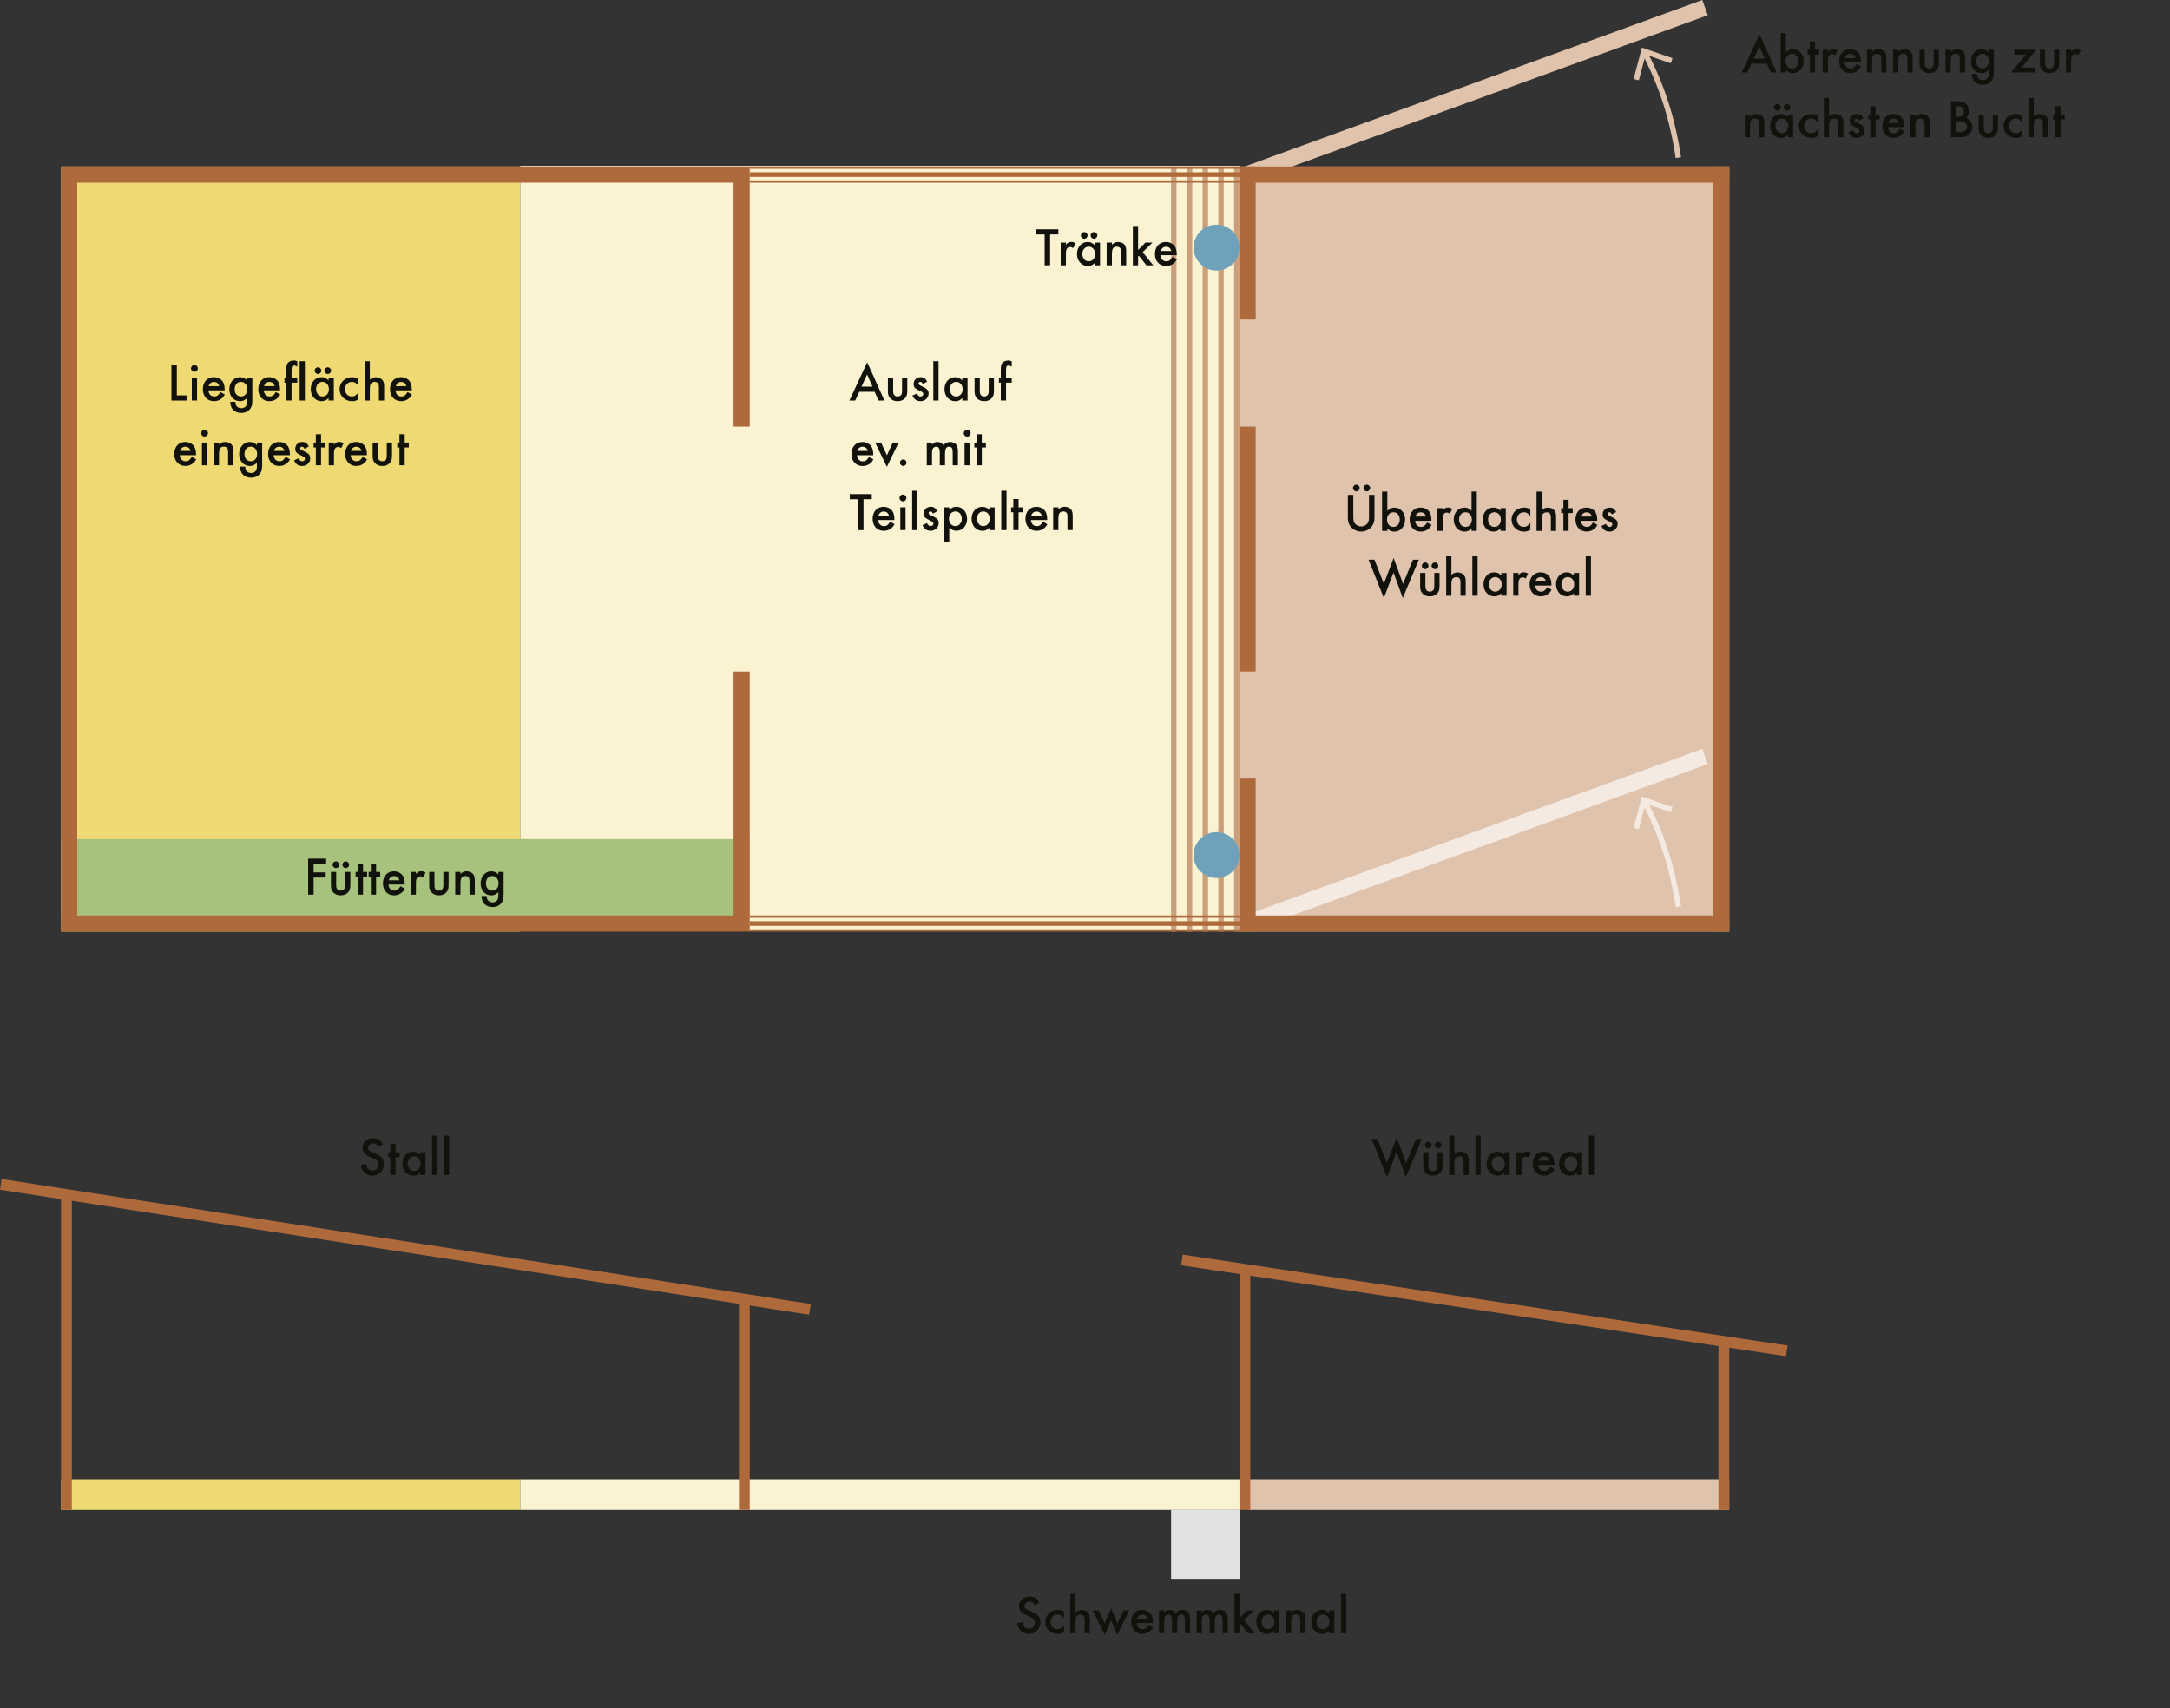 <?xml version="1.0" encoding="UTF-8"?>
<svg xmlns="http://www.w3.org/2000/svg" xmlns:xlink="http://www.w3.org/1999/xlink" id="Ebene_1" viewBox="0 0 401.93 316.4">
  <rect x="0" y="0" width="401.93" height="316.4" fill="#333333" stroke="none"/>
  <defs>
    <style>.cls-1,.cls-2,.cls-3,.cls-4,.cls-5,.cls-6,.cls-7,.cls-8,.cls-9,.cls-10{fill:none;}.cls-1,.cls-2,.cls-4,.cls-6,.cls-7,.cls-9{stroke-miterlimit:10;}.cls-1,.cls-7{stroke:#f4eae2;}.cls-2,.cls-4{stroke:#dfc3ac;}.cls-2,.cls-7,.cls-9{stroke-width:3px;}.cls-11{fill:#dfc3ac;}.cls-3{stroke-width:.86px;}.cls-3,.cls-6,.cls-9,.cls-10{stroke:#af6a3c;}.cls-12{fill:#faf2d0;}.cls-13{clip-path:url(#clippath-1);}.cls-14{clip-path:url(#clippath-3);}.cls-6{stroke-width:2px;}.cls-15{fill:#12120d;}.cls-16{fill:#a7c27d;}.cls-17{fill:#6fa2ba;}.cls-8{stroke:#cb9e7c;}.cls-18{clip-path:url(#clippath-2);}.cls-19{clip-path:url(#clippath);}.cls-10{stroke-width:.43px;}.cls-20{fill:#e1e2e2;}.cls-21{fill:#eed973;}</style>
    <clipPath id="clippath">
      <rect class="cls-5" x="0" width="401.93" height="316.4"></rect>
    </clipPath>
    <clipPath id="clippath-1">
      <rect class="cls-5" x="0" width="401.93" height="316.4"></rect>
    </clipPath>
    <clipPath id="clippath-2">
      <rect class="cls-5" x="0" width="401.93" height="316.4"></rect>
    </clipPath>
    <clipPath id="clippath-3">
      <rect class="cls-5" x="0" width="401.93" height="316.4"></rect>
    </clipPath>
  </defs>
  <g class="cls-19">
    <line class="cls-6" x1="150.03" y1="242.55" x2=".15" y2="219.4"></line>
  </g>
  <rect class="cls-12" x="96.35" y="274.04" width="133.23" height="5.67"></rect>
  <path class="cls-15" d="M66.83,215.82l1.02-.23c.05.4.09.56.19.73.17.32.55.52.96.52.62,0,1.09-.47,1.09-1.11,0-.38-.16-.67-.46-.88q-.23-.15-1.13-.53c-.93-.39-1.37-.94-1.37-1.69,0-1,.87-1.77,2-1.77.8,0,1.35.34,1.8,1.12l-.81.49c-.31-.51-.54-.66-1-.66-.55,0-.97.35-.97.83,0,.22.1.41.32.56q.19.13,1.07.49c1.08.45,1.56,1.05,1.56,1.97,0,1.22-.91,2.13-2.14,2.13-.73,0-1.35-.32-1.75-.89-.22-.32-.31-.58-.38-1.08Z"></path>
  <path class="cls-15" d="M72.3,214.36h-.41v-.91h.41v-1.54h.97v1.54h.76v.91h-.76v3.3h-.97v-3.3Z"></path>
  <path class="cls-15" d="M76.51,213.34c.54,0,.9.17,1.32.6v-.49h.97v4.21h-.97v-.44c-.45.42-.78.57-1.29.57-1.16,0-2.01-.95-2.01-2.24s.85-2.21,1.98-2.21ZM76.68,216.92c.72,0,1.21-.55,1.21-1.35s-.49-1.36-1.2-1.36c-.67,0-1.17.57-1.17,1.34s.49,1.37,1.16,1.37Z"></path>
  <path class="cls-15" d="M80.03,210.37h.97v7.29h-.97v-7.29Z"></path>
  <path class="cls-15" d="M82.23,210.37h.97v7.29h-.97v-7.29Z"></path>
  <path class="cls-15" d="M254.06,210.99h1.09l1.74,4.46,1.81-4.78,1.74,4.78,1.84-4.46h1.09l-2.98,7.1-1.71-4.73-1.79,4.73-2.83-7.1Z"></path>
  <path class="cls-15" d="M263.61,215.89v-2.44h.97v2.42c0,.33.03.51.12.67.13.24.39.38.71.38s.57-.14.7-.38c.09-.16.12-.34.12-.67v-2.42h.97v2.44c0,.66-.11,1.02-.44,1.37-.33.36-.8.53-1.36.53s-1.02-.17-1.35-.53c-.33-.35-.44-.71-.44-1.37ZM263.92,212.11c0-.33.28-.61.62-.61s.62.28.62.62-.28.62-.62.62-.62-.28-.62-.63ZM265.73,212.11c0-.33.28-.61.62-.61s.62.28.62.62-.28.62-.62.62-.62-.28-.62-.63Z"></path>
  <path class="cls-15" d="M268.43,210.37h.97v3.43c.38-.33.69-.46,1.15-.46.5,0,.97.22,1.22.57.21.28.28.59.28,1.17v2.58h-.97v-2.49c0-.67-.23-.96-.76-.96-.33,0-.61.13-.75.35-.11.17-.17.56-.17,1.07v2.03h-.97v-7.29Z"></path>
  <path class="cls-15" d="M273.28,210.37h.97v7.29h-.97v-7.29Z"></path>
  <path class="cls-15" d="M277.33,213.34c.54,0,.9.17,1.32.6v-.49h.97v4.21h-.97v-.44c-.45.42-.78.57-1.29.57-1.16,0-2.01-.95-2.01-2.24s.85-2.21,1.98-2.21ZM277.5,216.92c.72,0,1.21-.55,1.21-1.35s-.49-1.36-1.2-1.36c-.67,0-1.17.57-1.17,1.34s.49,1.37,1.16,1.37Z"></path>
  <path class="cls-15" d="M280.85,213.45h.97v.38c.36-.38.59-.5.97-.5.3,0,.48.06.81.26l-.45.89c-.22-.16-.34-.21-.54-.21-.54,0-.79.38-.79,1.21v2.18h-.97v-4.21Z"></path>
  <path class="cls-15" d="M285.92,213.34c.69,0,1.33.32,1.66.83.22.35.34.84.34,1.39v.23h-3.01c.05.69.47,1.13,1.09,1.13.49,0,.75-.19,1.14-.82l.82.46c-.22.37-.35.53-.57.72-.38.32-.89.51-1.42.51-1.25,0-2.08-.89-2.08-2.22s.81-2.23,2.03-2.23ZM286.92,215c-.13-.5-.48-.78-.98-.78-.47,0-.85.3-.97.78h1.95Z"></path>
  <path class="cls-15" d="M290.76,213.34c.54,0,.9.17,1.32.6v-.49h.97v4.21h-.97v-.44c-.45.42-.78.57-1.29.57-1.16,0-2.01-.95-2.01-2.24s.85-2.21,1.98-2.21ZM290.93,216.92c.72,0,1.21-.55,1.21-1.35s-.49-1.36-1.2-1.36c-.67,0-1.17.57-1.17,1.34s.49,1.37,1.16,1.37Z"></path>
  <path class="cls-15" d="M294.28,210.37h.97v7.29h-.97v-7.29Z"></path>
  <rect class="cls-21" x="11.31" y="274.04" width="85.04" height="5.67"></rect>
  <line class="cls-6" x1="12.31" y1="220.69" x2="12.31" y2="279.71"></line>
  <line class="cls-6" x1="137.87" y1="279.71" x2="137.87" y2="240.02"></line>
  <rect class="cls-11" x="231.19" y="274.04" width="89.09" height="5.67"></rect>
  <line class="cls-6" x1="230.58" y1="234.92" x2="230.58" y2="279.71"></line>
  <line class="cls-6" x1="319.29" y1="279.71" x2="319.29" y2="248.53"></line>
  <line class="cls-6" x1="330.95" y1="250.24" x2="218.92" y2="233.4"></line>
  <rect class="cls-20" x="216.91" y="279.71" width="12.67" height="12.76"></rect>
  <path class="cls-15" d="M188.43,300.7l1.02-.23c.05.4.09.56.19.73.17.32.55.52.96.52.62,0,1.09-.47,1.09-1.11,0-.38-.16-.67-.46-.88q-.23-.15-1.13-.53c-.93-.39-1.37-.94-1.37-1.69,0-1,.87-1.77,2-1.77.8,0,1.35.34,1.8,1.12l-.81.49c-.31-.51-.54-.66-1-.66-.55,0-.97.35-.97.83,0,.22.1.41.32.56q.19.13,1.07.49c1.08.45,1.56,1.05,1.56,1.97,0,1.22-.91,2.13-2.14,2.13-.73,0-1.35-.32-1.75-.89-.22-.32-.31-.58-.38-1.08Z"></path>
  <path class="cls-15" d="M195.9,298.22c.44,0,.79.09,1.18.29v1.29c-.45-.54-.74-.71-1.21-.71-.73,0-1.28.58-1.28,1.35s.53,1.36,1.26,1.36c.48,0,.76-.17,1.23-.73v1.29c-.44.23-.75.31-1.19.31-1.3,0-2.29-.96-2.29-2.22s1.01-2.23,2.3-2.23Z"></path>
  <path class="cls-15" d="M198.24,295.26h.97v3.43c.38-.33.69-.46,1.15-.46.5,0,.97.22,1.22.57.21.28.28.59.28,1.17v2.58h-.97v-2.49c0-.67-.23-.96-.76-.96-.33,0-.61.13-.75.35-.11.17-.17.56-.17,1.07v2.03h-.97v-7.29Z"></path>
  <path class="cls-15" d="M202.41,298.33h1.09l1.1,2.4,1.19-2.78,1.2,2.78,1.09-2.4h1.08l-2.2,4.53-1.17-2.72-1.18,2.72-2.2-4.53Z"></path>
  <path class="cls-15" d="M211.54,298.22c.69,0,1.33.32,1.66.83.22.35.34.84.34,1.39v.23h-3.01c.05.69.47,1.13,1.09,1.13.49,0,.75-.19,1.14-.82l.82.46c-.22.37-.35.53-.57.72-.38.32-.89.51-1.42.51-1.25,0-2.08-.89-2.08-2.22s.81-2.23,2.03-2.23ZM212.54,299.88c-.13-.5-.48-.78-.98-.78-.47,0-.85.3-.97.78h1.95Z"></path>
  <path class="cls-15" d="M214.66,298.33h.97v.39c.37-.39.59-.5,1.01-.5.47,0,.87.22,1.13.62.3-.41.73-.62,1.24-.62s1.01.26,1.22.66c.13.26.2.62.2,1.06v2.6h-.97v-2.34c0-.8-.18-1.11-.65-1.11-.54,0-.77.39-.77,1.28v2.17h-.97v-2.33c0-.77-.21-1.12-.65-1.12-.27,0-.54.16-.65.38-.1.19-.14.47-.14.9v2.17h-.97v-4.21Z"></path>
  <path class="cls-15" d="M221.64,298.33h.97v.39c.37-.39.59-.5,1.01-.5.47,0,.87.22,1.13.62.3-.41.73-.62,1.24-.62s1.01.26,1.22.66c.13.26.2.62.2,1.06v2.6h-.97v-2.34c0-.8-.18-1.11-.65-1.11-.54,0-.77.39-.77,1.28v2.17h-.97v-2.33c0-.77-.21-1.12-.65-1.12-.27,0-.54.16-.65.38-.1.19-.14.47-.14.9v2.17h-.97v-4.21Z"></path>
  <path class="cls-15" d="M228.64,295.26h.97v4.44l1.36-1.36h1.31l-1.83,1.77,1.96,2.44h-1.26l-1.39-1.77-.15.15v1.62h-.97v-7.29Z"></path>
  <path class="cls-15" d="M234.66,298.22c.54,0,.9.17,1.32.6v-.49h.97v4.21h-.97v-.44c-.45.42-.78.57-1.29.57-1.16,0-2.01-.95-2.01-2.24s.85-2.21,1.98-2.21ZM234.83,301.8c.72,0,1.21-.55,1.21-1.35s-.49-1.36-1.2-1.36c-.67,0-1.17.57-1.17,1.34s.49,1.37,1.16,1.37Z"></path>
  <path class="cls-15" d="M238.18,298.33h.97v.39c.39-.38.67-.5,1.15-.5.53,0,1,.22,1.24.57.19.28.26.61.26,1.17v2.58h-.97v-2.35c0-.44-.03-.64-.13-.8-.12-.19-.35-.3-.65-.3-.66,0-.9.38-.9,1.42v2.03h-.97v-4.21Z"></path>
  <path class="cls-15" d="M244.85,298.22c.54,0,.9.17,1.32.6v-.49h.97v4.21h-.97v-.44c-.45.42-.78.57-1.29.57-1.16,0-2.01-.95-2.01-2.24s.85-2.21,1.98-2.21ZM245.02,301.8c.72,0,1.21-.55,1.21-1.35s-.49-1.36-1.2-1.36c-.67,0-1.17.57-1.17,1.34s.49,1.37,1.16,1.37Z"></path>
  <path class="cls-15" d="M248.37,295.26h.97v7.29h-.97v-7.29Z"></path>
  <g class="cls-13">
    <line class="cls-2" x1="230.57" y1="32.43" x2="315.81" y2="1.41"></line>
    <path class="cls-4" d="M310.87,29.21c-1.1-7.27-3.08-13.49-6.41-19.75"></path>
    <polyline class="cls-4" points="303.06 14.75 304.46 9.47 309.63 11.25"></polyline>
  </g>
  <rect class="cls-12" x="96.35" y="30.72" width="133.23" height="141.73"></rect>
  <line class="cls-8" x1="217.41" y1="172.58" x2="217.41" y2="30.84"></line>
  <line class="cls-8" x1="220.33" y1="172.58" x2="220.33" y2="30.84"></line>
  <line class="cls-8" x1="223.25" y1="172.58" x2="223.25" y2="30.84"></line>
  <line class="cls-8" x1="226.16" y1="172.58" x2="226.16" y2="30.84"></line>
  <line class="cls-8" x1="229.08" y1="172.58" x2="229.08" y2="30.84"></line>
  <rect class="cls-21" x="11.31" y="30.84" width="85.04" height="141.73"></rect>
  <rect class="cls-16" x="11.31" y="155.44" width="127.56" height="14.17"></rect>
  <path class="cls-15" d="M57.08,159.06h3.33v.95h-2.32v1.6h2.24v.95h-2.24v3.17h-1.01v-6.67Z"></path>
  <path class="cls-15" d="M61.3,163.96v-2.44h.97v2.42c0,.33.03.51.12.67.13.24.39.38.71.38s.57-.14.7-.38c.09-.16.12-.34.12-.67v-2.42h.97v2.44c0,.66-.11,1.02-.44,1.37-.33.36-.8.53-1.36.53s-1.02-.17-1.35-.53c-.33-.35-.44-.71-.44-1.37ZM61.61,160.18c0-.33.28-.61.62-.61s.62.28.62.62-.28.62-.62.62-.62-.28-.62-.63ZM63.42,160.18c0-.33.28-.61.62-.61s.62.28.62.62-.28.62-.62.62-.62-.28-.62-.63Z"></path>
  <path class="cls-15" d="M66.27,162.43h-.41v-.91h.41v-1.54h.97v1.54h.76v.91h-.76v3.3h-.97v-3.3Z"></path>
  <path class="cls-15" d="M68.69,162.43h-.41v-.91h.41v-1.54h.97v1.54h.76v.91h-.76v3.3h-.97v-3.3Z"></path>
  <path class="cls-15" d="M72.96,161.41c.69,0,1.33.32,1.66.83.22.35.34.84.34,1.39v.23h-3.01c.05.69.47,1.13,1.09,1.13.49,0,.75-.19,1.14-.82l.82.46c-.22.37-.35.53-.57.72-.38.32-.89.51-1.42.51-1.25,0-2.08-.89-2.08-2.22s.81-2.23,2.03-2.23ZM73.96,163.07c-.13-.5-.48-.78-.98-.78-.47,0-.85.3-.97.78h1.95Z"></path>
  <path class="cls-15" d="M76.07,161.52h.97v.38c.36-.38.59-.5.97-.5.3,0,.48.06.81.26l-.45.89c-.22-.16-.34-.21-.54-.21-.54,0-.79.38-.79,1.21v2.18h-.97v-4.21Z"></path>
  <path class="cls-15" d="M79.5,163.96v-2.44h.97v2.42c0,.33.03.51.12.67.13.24.39.38.71.38s.57-.14.7-.38c.09-.16.12-.34.12-.67v-2.42h.97v2.44c0,.66-.11,1.02-.44,1.37-.33.36-.8.53-1.36.53s-1.02-.17-1.35-.53c-.33-.35-.44-.71-.44-1.37Z"></path>
  <path class="cls-15" d="M84.32,161.52h.97v.39c.39-.38.67-.5,1.15-.5.53,0,1,.22,1.24.57.19.28.26.61.26,1.17v2.58h-.97v-2.35c0-.44-.03-.64-.13-.8-.12-.19-.35-.3-.65-.3-.66,0-.9.38-.9,1.42v2.03h-.97v-4.21Z"></path>
  <path class="cls-15" d="M90.14,165.98c.03.36.06.52.16.69.17.3.55.49.94.49.37,0,.71-.17.88-.43.13-.2.19-.47.19-.88v-.59c-.4.42-.8.6-1.33.6-1.13,0-1.96-.93-1.96-2.2s.83-2.25,1.97-2.25c.52,0,.98.21,1.32.59v-.48h.97v4.11c0,.82-.08,1.19-.36,1.59-.35.51-.97.81-1.68.81-1.26,0-2.04-.78-2.05-2.05h.95ZM91.17,164.99c.7,0,1.18-.55,1.18-1.35s-.48-1.36-1.18-1.36-1.16.54-1.16,1.36c0,.46.11.77.35,1.01.22.22.52.34.81.34Z"></path>
  <rect class="cls-11" x="229.58" y="30.84" width="90.71" height="141.73"></rect>
  <polyline class="cls-9" points="137.37 79.03 137.37 32.34 12.81 32.34 12.81 171.08 137.37 171.08 137.37 124.39"></polyline>
  <line class="cls-9" x1="231.08" y1="59.19" x2="231.08" y2="30.84"></line>
  <line class="cls-9" x1="231.08" y1="124.39" x2="231.08" y2="79.03"></line>
  <path class="cls-15" d="M31.75,67.53h1.01v5.72h1.96v.95h-2.97v-6.67ZM35.38,68.24c0-.34.29-.63.63-.63.36,0,.64.28.64.63s-.29.64-.63.64c-.36,0-.64-.29-.64-.64ZM35.53,69.98h.97v4.21h-.97v-4.21ZM39.61,69.87c.69,0,1.33.32,1.66.83.22.35.34.84.34,1.39v.23h-3.01c.05.69.47,1.13,1.09,1.13.49,0,.75-.19,1.14-.82l.82.46c-.22.37-.35.53-.57.72-.38.32-.89.51-1.42.51-1.25,0-2.08-.89-2.08-2.22s.81-2.23,2.03-2.23ZM40.61,71.53c-.13-.5-.48-.78-.98-.78-.47,0-.85.3-.97.78h1.95ZM43.6,74.44c.03.36.06.52.16.69.17.3.55.49.94.49s.71-.17.88-.43c.13-.2.19-.47.19-.88v-.59c-.4.42-.8.6-1.33.6-1.13,0-1.96-.93-1.96-2.2s.83-2.25,1.97-2.25c.52,0,.98.21,1.32.59v-.48h.97v4.11c0,.82-.08,1.19-.36,1.59-.35.51-.97.81-1.68.81-1.26,0-2.04-.78-2.05-2.05h.95ZM44.63,73.45c.7,0,1.18-.55,1.18-1.35s-.48-1.36-1.18-1.36-1.16.54-1.16,1.36c0,.46.11.77.35,1.01.22.22.52.34.81.34ZM49.87,69.87c.69,0,1.33.32,1.66.83.22.35.34.84.34,1.39v.23h-3.01c.05.69.47,1.13,1.09,1.13.49,0,.75-.19,1.14-.82l.82.46c-.22.37-.35.53-.57.72-.38.32-.89.51-1.42.51-1.25,0-2.08-.89-2.08-2.22s.81-2.23,2.03-2.23ZM50.87,71.53c-.13-.5-.48-.78-.98-.78-.47,0-.85.3-.97.78h1.95ZM53.04,70.89h-.35v-.91h.35v-1.62c0-.55.08-.9.28-1.13.23-.28.66-.46,1.1-.46.22,0,.37.04.65.16v.99c-.34-.18-.44-.21-.62-.21-.34,0-.44.2-.44.89v1.38h1.06v.91h-1.06v3.3h-.97v-3.3ZM55.5,66.91h.97v7.29h-.97v-7.29ZM59.54,69.87c.54,0,.9.17,1.32.6v-.49h.97v4.21h-.97v-.44c-.45.42-.78.57-1.29.57-1.16,0-2.01-.95-2.01-2.24s.85-2.21,1.98-2.21ZM58.28,68.65c0-.33.28-.61.62-.61s.62.28.62.62-.28.62-.62.62-.62-.28-.62-.63ZM59.71,73.45c.72,0,1.21-.55,1.21-1.35s-.49-1.36-1.2-1.36c-.67,0-1.17.57-1.17,1.34s.49,1.37,1.16,1.37ZM60.09,68.65c0-.33.28-.61.62-.61s.62.28.62.62-.28.62-.62.62-.62-.28-.62-.63ZM65.2,69.87c.44,0,.79.09,1.18.29v1.29c-.45-.54-.74-.71-1.21-.71-.73,0-1.28.58-1.28,1.35s.53,1.36,1.26,1.36c.48,0,.76-.17,1.23-.73v1.29c-.44.23-.75.31-1.19.31-1.3,0-2.29-.96-2.29-2.22s1.01-2.23,2.3-2.23ZM67.53,66.91h.97v3.43c.38-.33.69-.46,1.15-.46.5,0,.97.22,1.22.57.21.28.28.59.28,1.17v2.58h-.97v-2.49c0-.67-.23-.96-.76-.96-.33,0-.61.13-.75.35-.11.17-.17.56-.17,1.07v2.03h-.97v-7.29ZM74.27,69.87c.69,0,1.33.32,1.66.83.22.35.34.84.34,1.39v.23h-3.01c.05.69.47,1.13,1.09,1.13.49,0,.75-.19,1.14-.82l.82.46c-.22.37-.35.53-.57.72-.38.32-.89.51-1.42.51-1.25,0-2.08-.89-2.08-2.22s.81-2.23,2.03-2.23ZM75.27,71.53c-.13-.5-.48-.78-.98-.78-.47,0-.85.3-.97.78h1.95Z"></path>
  <path class="cls-15" d="M34.31,81.87c.69,0,1.33.32,1.66.83.22.35.34.84.34,1.39v.23h-3.01c.05.69.47,1.13,1.09,1.13.49,0,.75-.19,1.14-.82l.82.46c-.22.37-.35.53-.57.72-.38.32-.89.51-1.42.51-1.25,0-2.08-.89-2.08-2.22s.81-2.23,2.03-2.23ZM35.31,83.53c-.13-.5-.48-.78-.98-.78-.47,0-.85.3-.97.78h1.95Z"></path>
  <path class="cls-15" d="M37.26,80.23c0-.34.29-.63.63-.63.36,0,.64.28.64.63s-.29.64-.63.64c-.36,0-.64-.29-.64-.64ZM37.41,81.98h.97v4.21h-.97v-4.21Z"></path>
  <path class="cls-15" d="M39.6,81.98h.97v.39c.39-.38.67-.5,1.15-.5.53,0,1,.22,1.24.57.19.28.26.61.26,1.17v2.58h-.97v-2.35c0-.44-.03-.64-.13-.8-.12-.19-.35-.3-.65-.3-.66,0-.9.38-.9,1.42v2.03h-.97v-4.21Z"></path>
  <path class="cls-15" d="M45.42,86.44c.03.36.06.52.16.69.17.3.55.49.94.49.37,0,.71-.17.88-.43.13-.2.19-.47.19-.88v-.59c-.4.42-.8.6-1.33.6-1.13,0-1.96-.93-1.96-2.2s.83-2.25,1.97-2.25c.52,0,.98.21,1.32.59v-.48h.97v4.11c0,.82-.08,1.19-.36,1.59-.35.51-.97.81-1.68.81-1.26,0-2.04-.78-2.05-2.05h.95ZM46.45,85.45c.7,0,1.18-.55,1.18-1.35s-.48-1.36-1.18-1.36-1.16.54-1.16,1.36c0,.46.11.77.35,1.01.22.22.52.34.81.34Z"></path>
  <path class="cls-15" d="M51.69,81.87c.69,0,1.33.32,1.66.83.22.35.34.84.34,1.39v.23h-3.01c.05.69.47,1.13,1.09,1.13.49,0,.75-.19,1.14-.82l.82.46c-.22.37-.35.53-.57.72-.38.32-.89.51-1.42.51-1.25,0-2.08-.89-2.08-2.22s.81-2.23,2.03-2.23ZM52.69,83.53c-.13-.5-.48-.78-.98-.78-.47,0-.85.3-.97.78h1.95Z"></path>
  <path class="cls-15" d="M55.3,84.9c.23.42.39.55.68.55s.5-.18.5-.45-.06-.32-.97-.77c-.62-.31-.82-.57-.82-1.09,0-.73.56-1.27,1.31-1.27.55,0,.93.26,1.2.83l-.8.43c-.13-.27-.28-.39-.48-.39-.18,0-.32.13-.32.3,0,.18.11.27.56.48,1.04.48,1.31.77,1.31,1.38,0,.79-.66,1.42-1.5,1.42-.71,0-1.21-.35-1.5-1.04l.83-.38Z"></path>
  <path class="cls-15" d="M58.5,82.89h-.41v-.91h.41v-1.54h.97v1.54h.76v.91h-.76v3.3h-.97v-3.3Z"></path>
  <path class="cls-15" d="M60.89,81.98h.97v.38c.36-.38.59-.5.97-.5.3,0,.48.06.81.26l-.45.89c-.22-.16-.34-.21-.54-.21-.54,0-.79.38-.79,1.21v2.18h-.97v-4.21Z"></path>
  <path class="cls-15" d="M65.96,81.87c.69,0,1.33.32,1.66.83.22.35.34.84.34,1.39v.23h-3.01c.05.69.47,1.13,1.09,1.13.49,0,.75-.19,1.14-.82l.82.46c-.22.37-.35.53-.57.72-.38.32-.89.51-1.42.51-1.25,0-2.08-.89-2.08-2.22s.81-2.23,2.03-2.23ZM66.96,83.53c-.13-.5-.48-.78-.98-.78-.47,0-.85.3-.97.78h1.95Z"></path>
  <path class="cls-15" d="M69.02,84.42v-2.44h.97v2.42c0,.33.03.51.12.67.13.24.39.38.71.38s.57-.14.7-.38c.09-.16.12-.34.12-.67v-2.42h.97v2.44c0,.66-.11,1.02-.44,1.37-.33.36-.8.53-1.36.53s-1.02-.17-1.35-.53c-.33-.35-.44-.71-.44-1.37Z"></path>
  <path class="cls-15" d="M73.99,82.89h-.41v-.91h.41v-1.54h.97v1.54h.76v.91h-.76v3.3h-.97v-3.3Z"></path>
  <line class="cls-9" x1="318.79" y1="30.84" x2="318.79" y2="172.58"></line>
  <line class="cls-9" x1="229.58" y1="32.34" x2="320.29" y2="32.34"></line>
  <path class="cls-15" d="M249.65,95.96v-4.29h1.01v4.02c0,.59.05.87.21,1.15.24.41.72.68,1.25.68s1-.27,1.24-.68c.16-.28.21-.56.21-1.15v-4.02h1.01v4.29c0,.64-.16,1.13-.51,1.57-.47.59-1.2.94-1.95.94s-1.49-.35-1.96-.94c-.35-.44-.51-.92-.51-1.57ZM250.6,90.39c0-.33.28-.61.62-.61s.62.28.62.62-.28.62-.62.62-.62-.28-.62-.63ZM252.54,90.39c0-.33.28-.61.62-.61s.62.28.62.62-.28.62-.62.62-.62-.28-.62-.63Z"></path>
  <path class="cls-15" d="M255.99,91.06h.97v3.57c.42-.43.79-.6,1.32-.6,1.13,0,1.98.95,1.98,2.21s-.85,2.24-2,2.24c-.51,0-.89-.17-1.3-.57v.44h-.97v-7.29ZM258.1,97.6c.67,0,1.17-.57,1.17-1.33,0-.8-.49-1.38-1.16-1.38-.72,0-1.21.55-1.21,1.35s.49,1.36,1.2,1.36Z"></path>
  <path class="cls-15" d="M263.12,94.02c.69,0,1.33.32,1.66.83.22.35.34.84.34,1.39v.23h-3.01c.05.69.47,1.13,1.09,1.13.49,0,.75-.19,1.14-.82l.82.46c-.22.37-.35.53-.57.72-.38.32-.89.51-1.42.51-1.25,0-2.08-.89-2.08-2.22s.81-2.23,2.03-2.23ZM264.12,95.68c-.13-.5-.48-.78-.98-.78-.47,0-.85.3-.97.78h1.95Z"></path>
  <path class="cls-15" d="M266.24,94.13h.97v.38c.36-.38.59-.5.97-.5.3,0,.48.06.81.26l-.45.89c-.22-.16-.34-.21-.54-.21-.54,0-.79.38-.79,1.21v2.18h-.97v-4.21Z"></path>
  <path class="cls-15" d="M271.24,94.02c.53,0,.9.17,1.32.6v-3.57h.97v7.29h-.97v-.44c-.41.4-.79.57-1.3.57-1.15,0-2-.95-2-2.24s.85-2.21,1.98-2.21ZM271.41,97.6c.72,0,1.21-.55,1.21-1.35s-.49-1.36-1.2-1.36c-.67,0-1.17.57-1.17,1.33,0,.81.49,1.38,1.16,1.38Z"></path>
  <path class="cls-15" d="M276.61,94.02c.54,0,.9.17,1.32.6v-.49h.97v4.21h-.97v-.44c-.45.42-.78.57-1.29.57-1.16,0-2.01-.95-2.01-2.24s.85-2.21,1.98-2.21ZM276.78,97.6c.72,0,1.21-.55,1.21-1.35s-.49-1.36-1.2-1.36c-.67,0-1.17.57-1.17,1.34s.49,1.37,1.16,1.37Z"></path>
  <path class="cls-15" d="M282.27,94.02c.44,0,.79.09,1.18.29v1.29c-.45-.54-.74-.71-1.21-.71-.73,0-1.28.58-1.28,1.35s.53,1.36,1.26,1.36c.48,0,.76-.17,1.23-.73v1.29c-.44.23-.75.31-1.19.31-1.3,0-2.29-.96-2.29-2.22s1.01-2.23,2.3-2.23Z"></path>
  <path class="cls-15" d="M284.6,91.06h.97v3.43c.38-.33.69-.46,1.15-.46.5,0,.97.22,1.22.57.21.28.28.59.28,1.17v2.58h-.97v-2.49c0-.67-.23-.96-.76-.96-.33,0-.61.13-.75.35-.11.17-.17.56-.17,1.07v2.03h-.97v-7.29Z"></path>
  <path class="cls-15" d="M289.57,95.04h-.41v-.91h.41v-1.54h.97v1.54h.76v.91h-.76v3.3h-.97v-3.3Z"></path>
  <path class="cls-15" d="M293.84,94.02c.69,0,1.33.32,1.66.83.22.35.34.84.34,1.39v.23h-3.01c.05.69.47,1.13,1.09,1.13.49,0,.75-.19,1.14-.82l.82.46c-.22.37-.35.53-.57.72-.38.32-.89.51-1.42.51-1.25,0-2.08-.89-2.08-2.22s.81-2.23,2.03-2.23ZM294.84,95.68c-.13-.5-.48-.78-.98-.78-.47,0-.85.3-.97.78h1.95Z"></path>
  <path class="cls-15" d="M297.45,97.05c.23.42.39.55.68.55s.5-.18.5-.45-.06-.32-.97-.77c-.62-.31-.82-.57-.82-1.09,0-.73.56-1.27,1.31-1.27.55,0,.93.26,1.2.83l-.8.43c-.13-.27-.28-.39-.48-.39-.18,0-.32.13-.32.3,0,.18.11.27.56.48,1.04.48,1.31.77,1.31,1.38,0,.79-.66,1.42-1.5,1.42-.71,0-1.21-.35-1.5-1.04l.83-.38Z"></path>
  <path class="cls-15" d="M253.49,103.68h1.09l1.74,4.46,1.81-4.78,1.74,4.78,1.84-4.46h1.09l-2.98,7.1-1.71-4.73-1.79,4.73-2.83-7.1Z"></path>
  <path class="cls-15" d="M263.04,108.57v-2.44h.97v2.42c0,.33.03.51.12.67.13.24.39.38.71.38s.57-.14.7-.38c.09-.16.12-.34.12-.67v-2.42h.97v2.44c0,.66-.11,1.02-.44,1.37-.33.36-.8.53-1.36.53s-1.02-.17-1.35-.53c-.33-.35-.44-.71-.44-1.37ZM263.35,104.8c0-.33.28-.61.62-.61s.62.28.62.62-.28.62-.62.62-.62-.28-.62-.63ZM265.16,104.8c0-.33.28-.61.62-.61s.62.28.62.62-.28.62-.62.62-.62-.28-.62-.63Z"></path>
  <path class="cls-15" d="M267.86,103.06h.97v3.43c.38-.33.69-.46,1.15-.46.5,0,.97.22,1.22.57.21.28.28.59.28,1.17v2.58h-.97v-2.49c0-.67-.23-.96-.76-.96-.33,0-.61.13-.75.35-.11.17-.17.56-.17,1.07v2.03h-.97v-7.29Z"></path>
  <path class="cls-15" d="M272.71,103.06h.97v7.29h-.97v-7.29Z"></path>
  <path class="cls-15" d="M276.76,106.02c.54,0,.9.17,1.32.6v-.49h.97v4.21h-.97v-.44c-.45.42-.78.57-1.29.57-1.16,0-2.01-.95-2.01-2.24s.85-2.21,1.98-2.21ZM276.93,109.6c.72,0,1.21-.55,1.21-1.35s-.49-1.36-1.2-1.36c-.67,0-1.17.57-1.17,1.34s.49,1.37,1.16,1.37Z"></path>
  <path class="cls-15" d="M280.28,106.13h.97v.38c.36-.38.59-.5.97-.5.3,0,.48.06.81.26l-.45.89c-.22-.16-.34-.21-.54-.21-.54,0-.79.38-.79,1.21v2.18h-.97v-4.21Z"></path>
  <path class="cls-15" d="M285.35,106.02c.69,0,1.33.32,1.66.83.22.35.34.84.34,1.39v.23h-3.01c.05.69.47,1.13,1.09,1.13.49,0,.75-.19,1.14-.82l.82.46c-.22.37-.35.53-.57.72-.38.32-.89.51-1.42.51-1.25,0-2.08-.89-2.08-2.22s.81-2.23,2.03-2.23ZM286.35,107.68c-.13-.5-.48-.78-.98-.78-.47,0-.85.3-.97.78h1.95Z"></path>
  <path class="cls-15" d="M290.19,106.02c.54,0,.9.17,1.32.6v-.49h.97v4.21h-.97v-.44c-.45.42-.78.57-1.29.57-1.16,0-2.01-.95-2.01-2.24s.85-2.21,1.98-2.21ZM290.36,109.6c.72,0,1.21-.55,1.21-1.35s-.49-1.36-1.2-1.36c-.67,0-1.17.57-1.17,1.34s.49,1.37,1.16,1.37Z"></path>
  <path class="cls-15" d="M293.71,103.06h.97v7.29h-.97v-7.29Z"></path>
  <line class="cls-7" x1="230.57" y1="171.17" x2="315.81" y2="140.14"></line>
  <path class="cls-15" d="M160.63,67.11l3.18,7.09h-1.1l-.7-1.62h-2.85l-.75,1.62h-1.08l3.3-7.09ZM161.6,71.62l-.99-2.26-1.03,2.26h2.02Z"></path>
  <path class="cls-15" d="M164.46,72.42v-2.44h.97v2.42c0,.33.03.51.12.67.13.24.39.38.71.38s.57-.14.7-.38c.09-.16.12-.34.12-.67v-2.42h.97v2.44c0,.66-.11,1.02-.44,1.37-.33.36-.8.53-1.36.53s-1.02-.17-1.35-.53c-.33-.35-.44-.71-.44-1.37Z"></path>
  <path class="cls-15" d="M169.83,72.9c.23.42.39.55.68.55s.5-.18.5-.45-.06-.32-.97-.77c-.62-.31-.82-.57-.82-1.09,0-.73.56-1.27,1.31-1.27.55,0,.93.26,1.2.83l-.8.43c-.13-.27-.28-.39-.48-.39-.18,0-.32.13-.32.3,0,.18.11.27.56.48,1.04.48,1.31.77,1.31,1.38,0,.79-.66,1.42-1.5,1.42-.71,0-1.21-.35-1.5-1.04l.83-.38Z"></path>
  <path class="cls-15" d="M172.87,66.91h.97v7.29h-.97v-7.29Z"></path>
  <path class="cls-15" d="M176.92,69.88c.54,0,.9.17,1.32.6v-.49h.97v4.21h-.97v-.44c-.45.42-.78.57-1.29.57-1.16,0-2.01-.95-2.01-2.24s.85-2.21,1.98-2.21ZM177.09,73.45c.72,0,1.21-.55,1.21-1.35s-.49-1.36-1.2-1.36c-.67,0-1.17.57-1.17,1.34s.49,1.37,1.16,1.37Z"></path>
  <path class="cls-15" d="M180.51,72.42v-2.44h.97v2.42c0,.33.03.51.12.67.13.24.39.38.71.38s.57-.14.7-.38c.09-.16.12-.34.12-.67v-2.42h.97v2.44c0,.66-.11,1.02-.44,1.37-.33.36-.8.53-1.36.53s-1.02-.17-1.35-.53c-.33-.35-.44-.71-.44-1.37Z"></path>
  <path class="cls-15" d="M185.37,70.89h-.35v-.91h.35v-1.62c0-.55.09-.88.28-1.12.23-.27.66-.46,1.1-.46.22,0,.37.03.65.15v.99c-.36-.18-.44-.21-.62-.21-.34,0-.44.2-.44.89v1.38h1.06v.91h-1.06v3.3h-.97v-3.3Z"></path>
  <path class="cls-15" d="M159.74,81.88c.69,0,1.33.32,1.66.83.22.35.34.84.34,1.39v.23h-3.01c.05.69.47,1.13,1.09,1.13.49,0,.75-.19,1.14-.82l.82.46c-.22.37-.35.53-.57.72-.38.32-.89.51-1.42.51-1.25,0-2.08-.89-2.08-2.22s.81-2.23,2.03-2.23ZM160.74,83.53c-.13-.5-.48-.78-.98-.78-.47,0-.85.3-.97.78h1.95Z"></path>
  <path class="cls-15" d="M162.1,81.98h1.09l1.09,2.36,1.08-2.36h1.09l-2.18,4.5-2.17-4.5Z"></path>
  <path class="cls-15" d="M167.29,85.11c.34,0,.61.27.61.6s-.27.61-.6.61-.61-.28-.61-.61.28-.6.6-.6Z"></path>
  <path class="cls-15" d="M171.66,81.98h.97v.39c.37-.39.59-.5,1.01-.5.47,0,.87.22,1.13.62.3-.41.73-.62,1.24-.62s1.01.26,1.22.66c.13.26.2.62.2,1.06v2.6h-.97v-2.34c0-.8-.18-1.11-.65-1.11-.54,0-.77.39-.77,1.28v2.17h-.97v-2.33c0-.77-.21-1.12-.65-1.12-.27,0-.54.16-.65.38-.1.19-.14.47-.14.9v2.17h-.97v-4.21Z"></path>
  <path class="cls-15" d="M178.51,80.24c0-.34.29-.63.63-.63.36,0,.64.28.64.63s-.29.64-.63.64c-.36,0-.64-.29-.64-.64ZM178.66,81.98h.97v4.21h-.97v-4.21Z"></path>
  <path class="cls-15" d="M180.88,82.89h-.41v-.91h.41v-1.54h.97v1.54h.76v.91h-.76v3.3h-.97v-3.3Z"></path>
  <path class="cls-15" d="M158.93,92.48h-1.53v-.95h4.07v.95h-1.53v5.72h-1.01v-5.72Z"></path>
  <path class="cls-15" d="M163.66,93.88c.69,0,1.33.32,1.66.83.22.35.34.84.34,1.39v.23h-3.01c.05.69.47,1.13,1.09,1.13.49,0,.75-.19,1.14-.82l.82.46c-.22.37-.35.53-.57.72-.38.32-.89.51-1.42.51-1.25,0-2.08-.89-2.08-2.22s.81-2.23,2.03-2.23ZM164.66,95.53c-.13-.5-.48-.78-.98-.78-.47,0-.85.3-.97.78h1.95Z"></path>
  <path class="cls-15" d="M166.61,92.24c0-.34.29-.63.63-.63.36,0,.64.28.64.63s-.29.64-.63.64c-.36,0-.64-.29-.64-.64ZM166.76,93.98h.97v4.21h-.97v-4.21Z"></path>
  <path class="cls-15" d="M168.95,90.91h.97v7.29h-.97v-7.29Z"></path>
  <path class="cls-15" d="M171.7,96.9c.23.42.39.55.68.55s.5-.18.5-.45-.06-.32-.97-.77c-.62-.31-.82-.57-.82-1.09,0-.73.56-1.27,1.31-1.27.55,0,.93.26,1.2.83l-.8.43c-.13-.27-.28-.39-.48-.39-.18,0-.32.13-.32.3,0,.18.11.27.56.48,1.04.48,1.31.77,1.31,1.38,0,.79-.66,1.42-1.5,1.42-.71,0-1.21-.35-1.5-1.04l.83-.38Z"></path>
  <path class="cls-15" d="M175.83,100.48h-.97v-6.5h.97v.46c.41-.4.79-.57,1.3-.57,1.15,0,2,.95,2,2.24s-.85,2.21-1.98,2.21c-.53,0-.91-.18-1.32-.6v2.76ZM176.97,97.45c.66,0,1.17-.58,1.17-1.33,0-.81-.49-1.38-1.16-1.38-.72,0-1.21.55-1.21,1.35s.49,1.36,1.2,1.36Z"></path>
  <path class="cls-15" d="M181.94,93.88c.54,0,.9.17,1.32.6v-.49h.97v4.21h-.97v-.44c-.45.42-.78.57-1.29.57-1.16,0-2.01-.95-2.01-2.24s.85-2.21,1.98-2.21ZM182.11,97.45c.72,0,1.21-.55,1.21-1.35s-.49-1.36-1.2-1.36c-.67,0-1.17.57-1.17,1.34s.49,1.37,1.16,1.37Z"></path>
  <path class="cls-15" d="M185.46,90.91h.97v7.29h-.97v-7.29Z"></path>
  <path class="cls-15" d="M187.69,94.89h-.41v-.91h.41v-1.54h.97v1.54h.76v.91h-.76v3.3h-.97v-3.3Z"></path>
  <path class="cls-15" d="M191.96,93.88c.69,0,1.33.32,1.66.83.22.35.34.84.34,1.39v.23h-3.01c.05.69.47,1.13,1.09,1.13.49,0,.75-.19,1.14-.82l.82.46c-.22.37-.35.53-.57.72-.38.32-.89.51-1.42.51-1.25,0-2.08-.89-2.08-2.22s.81-2.23,2.03-2.23ZM192.96,95.53c-.13-.5-.48-.78-.98-.78-.47,0-.85.3-.97.78h1.95Z"></path>
  <path class="cls-15" d="M195.07,93.98h.97v.39c.39-.38.67-.5,1.15-.5.53,0,1,.22,1.24.57.19.28.26.61.26,1.17v2.58h-.97v-2.35c0-.44-.03-.64-.13-.8-.12-.19-.35-.3-.65-.3-.66,0-.9.38-.9,1.42v2.03h-.97v-4.21Z"></path>
  <line class="cls-9" x1="231.08" y1="172.58" x2="231.08" y2="144.23"></line>
  <line class="cls-10" x1="138.87" y1="31.06" x2="229.58" y2="31.06"></line>
  <line class="cls-3" x1="138.87" y1="32.34" x2="229.58" y2="32.34"></line>
  <line class="cls-10" x1="138.87" y1="33.63" x2="229.58" y2="33.63"></line>
  <line class="cls-10" x1="138.87" y1="169.79" x2="229.58" y2="169.79"></line>
  <line class="cls-3" x1="138.87" y1="171.08" x2="229.58" y2="171.08"></line>
  <line class="cls-10" x1="138.87" y1="172.36" x2="229.58" y2="172.36"></line>
  <g class="cls-18">
    <path class="cls-17" d="M225.33,50.12c2.35,0,4.25-1.9,4.25-4.25s-1.9-4.25-4.25-4.25-4.25,1.9-4.25,4.25,1.9,4.25,4.25,4.25"></path>
    <path class="cls-17" d="M225.33,162.65c2.35,0,4.25-1.9,4.25-4.25s-1.9-4.25-4.25-4.25-4.25,1.9-4.25,4.25,1.9,4.25,4.25,4.25"></path>
  </g>
  <path class="cls-15" d="M193.49,43.43h-1.53v-.95h4.07v.95h-1.53v5.72h-1.01v-5.72Z"></path>
  <path class="cls-15" d="M196.46,44.94h.97v.38c.36-.38.59-.5.97-.5.3,0,.48.06.81.26l-.45.89c-.22-.16-.34-.21-.54-.21-.54,0-.79.38-.79,1.21v2.18h-.97v-4.21Z"></path>
  <path class="cls-15" d="M201.46,44.83c.54,0,.9.17,1.32.6v-.49h.97v4.21h-.97v-.44c-.45.42-.78.57-1.29.57-1.16,0-2.01-.95-2.01-2.24s.85-2.21,1.98-2.21ZM200.2,43.6c0-.33.28-.61.62-.61s.62.28.62.62-.28.62-.62.62-.62-.28-.62-.63ZM201.63,48.41c.72,0,1.21-.55,1.21-1.35s-.49-1.36-1.2-1.36c-.67,0-1.17.57-1.17,1.34s.49,1.37,1.16,1.37ZM202.01,43.6c0-.33.28-.61.62-.61s.62.28.62.62-.28.62-.62.62-.62-.28-.62-.63Z"></path>
  <path class="cls-15" d="M204.98,44.94h.97v.39c.39-.38.67-.5,1.15-.5.53,0,1,.22,1.24.57.19.28.26.61.26,1.17v2.58h-.97v-2.35c0-.44-.03-.64-.13-.8-.12-.19-.35-.3-.65-.3-.66,0-.9.38-.9,1.42v2.03h-.97v-4.21Z"></path>
  <path class="cls-15" d="M209.83,41.86h.97v4.44l1.36-1.36h1.31l-1.83,1.77,1.96,2.44h-1.26l-1.39-1.77-.15.15v1.62h-.97v-7.29Z"></path>
  <path class="cls-15" d="M215.95,44.83c.69,0,1.33.32,1.66.83.22.35.34.84.34,1.39v.23h-3.01c.05.69.47,1.13,1.09,1.13.49,0,.75-.19,1.14-.82l.82.46c-.22.37-.35.53-.57.72-.38.32-.89.51-1.42.51-1.25,0-2.08-.89-2.08-2.22s.81-2.23,2.03-2.23ZM216.95,46.49c-.13-.5-.48-.78-.98-.78-.47,0-.85.3-.97.78h1.95Z"></path>
  <g class="cls-14">
    <path class="cls-1" d="M310.87,167.95c-1.1-7.27-3.08-13.49-6.41-19.75"></path>
    <polyline class="cls-1" points="303.06 153.48 304.46 148.2 309.63 149.98"></polyline>
  </g>
  <line class="cls-9" x1="229.58" y1="171.08" x2="320.29" y2="171.08"></line>
  <path class="cls-15" d="M325.89,6.33l3.18,7.09h-1.1l-.7-1.62h-2.85l-.75,1.62h-1.08l3.3-7.09ZM326.86,10.85l-.99-2.26-1.03,2.26h2.02Z"></path>
  <path class="cls-15" d="M329.82,6.13h.97v3.57c.42-.43.79-.6,1.32-.6,1.13,0,1.98.95,1.98,2.21s-.85,2.24-2,2.24c-.51,0-.89-.17-1.3-.57v.44h-.97v-7.29ZM331.93,12.68c.67,0,1.17-.57,1.17-1.33,0-.8-.49-1.38-1.16-1.38-.72,0-1.21.55-1.21,1.35s.49,1.36,1.2,1.36Z"></path>
  <path class="cls-15" d="M335.22,10.12h-.41v-.91h.41v-1.54h.97v1.54h.76v.91h-.76v3.3h-.97v-3.3Z"></path>
  <path class="cls-15" d="M337.61,9.21h.97v.38c.36-.38.59-.5.97-.5.3,0,.48.06.81.26l-.45.89c-.22-.16-.34-.21-.54-.21-.54,0-.79.38-.79,1.21v2.18h-.97v-4.21Z"></path>
  <path class="cls-15" d="M342.68,9.1c.69,0,1.33.32,1.66.83.22.35.34.84.34,1.39v.23h-3.01c.05.69.47,1.13,1.09,1.13.49,0,.75-.19,1.14-.82l.82.46c-.22.37-.35.53-.57.72-.38.32-.89.51-1.42.51-1.25,0-2.08-.89-2.08-2.22s.81-2.23,2.03-2.23ZM343.68,10.76c-.13-.5-.48-.78-.98-.78-.47,0-.85.3-.97.78h1.95Z"></path>
  <path class="cls-15" d="M345.79,9.21h.97v.39c.39-.38.67-.5,1.15-.5.53,0,1,.22,1.24.57.19.28.26.61.26,1.17v2.58h-.97v-2.35c0-.44-.03-.64-.13-.8-.12-.19-.35-.3-.65-.3-.66,0-.9.38-.9,1.42v2.03h-.97v-4.21Z"></path>
  <path class="cls-15" d="M350.64,9.21h.97v.39c.39-.38.67-.5,1.15-.5.53,0,1,.22,1.24.57.19.28.26.61.26,1.17v2.58h-.97v-2.35c0-.44-.03-.64-.13-.8-.12-.19-.35-.3-.65-.3-.66,0-.9.38-.9,1.42v2.03h-.97v-4.21Z"></path>
  <path class="cls-15" d="M355.53,11.65v-2.44h.97v2.42c0,.33.03.51.12.67.13.24.39.38.71.38s.57-.14.7-.38c.09-.16.12-.34.12-.67v-2.42h.97v2.44c0,.66-.11,1.02-.44,1.37-.33.36-.8.53-1.36.53s-1.02-.17-1.35-.53c-.33-.35-.44-.71-.44-1.37Z"></path>
  <path class="cls-15" d="M360.35,9.21h.97v.39c.39-.38.67-.5,1.15-.5.53,0,1,.22,1.24.57.19.28.26.61.26,1.17v2.58h-.97v-2.35c0-.44-.03-.64-.13-.8-.12-.19-.35-.3-.65-.3-.66,0-.9.38-.9,1.42v2.03h-.97v-4.21Z"></path>
  <path class="cls-15" d="M366.17,13.67c.03.36.06.52.16.69.17.3.55.49.94.49s.71-.17.88-.43c.13-.2.19-.47.19-.88v-.59c-.4.42-.8.6-1.33.6-1.13,0-1.96-.93-1.96-2.2s.83-2.25,1.97-2.25c.52,0,.98.21,1.32.59v-.48h.97v4.11c0,.82-.08,1.19-.36,1.59-.35.51-.97.81-1.68.81-1.26,0-2.04-.78-2.05-2.05h.95ZM367.2,12.68c.7,0,1.18-.55,1.18-1.35s-.48-1.36-1.18-1.36-1.16.54-1.16,1.36c0,.46.11.77.35,1.01.22.22.52.34.81.34Z"></path>
  <path class="cls-15" d="M375.23,10.12h-2.15v-.91h4.07l-2.72,3.3h2.5v.91h-4.43l2.73-3.3Z"></path>
  <path class="cls-15" d="M377.83,11.65v-2.44h.97v2.42c0,.33.03.51.12.67.13.24.39.38.71.38s.57-.14.7-.38c.09-.16.12-.34.12-.67v-2.42h.97v2.44c0,.66-.11,1.02-.44,1.37-.33.36-.8.53-1.36.53s-1.02-.17-1.35-.53c-.33-.35-.44-.71-.44-1.37Z"></path>
  <path class="cls-15" d="M382.65,9.21h.97v.38c.36-.38.59-.5.97-.5.3,0,.48.06.81.26l-.45.89c-.22-.16-.34-.21-.54-.21-.54,0-.79.38-.79,1.21v2.18h-.97v-4.21Z"></path>
  <path class="cls-15" d="M323.17,21.21h.97v.39c.39-.38.67-.5,1.15-.5.53,0,1,.22,1.24.57.19.28.26.61.26,1.17v2.58h-.97v-2.35c0-.44-.03-.64-.13-.8-.12-.19-.35-.3-.65-.3-.66,0-.9.38-.9,1.42v2.03h-.97v-4.21Z"></path>
  <path class="cls-15" d="M329.84,21.1c.54,0,.9.17,1.32.6v-.49h.97v4.21h-.97v-.44c-.45.42-.78.57-1.29.57-1.16,0-2.01-.95-2.01-2.24s.85-2.21,1.98-2.21ZM328.58,19.87c0-.33.28-.61.62-.61s.62.28.62.62-.28.62-.62.62-.62-.28-.62-.63ZM330.01,24.68c.72,0,1.21-.55,1.21-1.35s-.49-1.36-1.2-1.36c-.67,0-1.17.57-1.17,1.34s.49,1.37,1.16,1.37ZM330.39,19.87c0-.33.28-.61.62-.61s.62.28.62.62-.28.62-.62.62-.62-.28-.62-.63Z"></path>
  <path class="cls-15" d="M335.49,21.1c.44,0,.79.09,1.18.29v1.29c-.45-.54-.74-.71-1.21-.71-.73,0-1.28.58-1.28,1.35s.53,1.36,1.26,1.36c.48,0,.76-.17,1.23-.73v1.29c-.44.23-.75.31-1.19.31-1.3,0-2.29-.96-2.29-2.22s1.01-2.23,2.3-2.23Z"></path>
  <path class="cls-15" d="M337.82,18.13h.97v3.43c.38-.33.69-.46,1.15-.46.5,0,.97.22,1.22.57.21.28.28.59.28,1.17v2.58h-.97v-2.49c0-.67-.23-.96-.76-.96-.33,0-.61.13-.75.35-.11.17-.17.56-.17,1.07v2.03h-.97v-7.29Z"></path>
  <path class="cls-15" d="M343.22,24.13c.23.42.39.55.68.55s.5-.18.5-.45-.06-.32-.97-.77c-.62-.31-.82-.57-.82-1.09,0-.73.56-1.27,1.31-1.27.55,0,.93.26,1.2.83l-.8.43c-.13-.27-.28-.39-.48-.39-.18,0-.32.13-.32.3,0,.18.11.27.56.48,1.04.48,1.31.77,1.31,1.38,0,.79-.66,1.42-1.5,1.42-.71,0-1.21-.35-1.5-1.04l.83-.38Z"></path>
  <path class="cls-15" d="M346.43,22.12h-.41v-.91h.41v-1.54h.97v1.54h.76v.91h-.76v3.3h-.97v-3.3Z"></path>
  <path class="cls-15" d="M350.7,21.1c.69,0,1.33.32,1.66.83.22.35.34.84.34,1.39v.23h-3.01c.05.69.47,1.13,1.09,1.13.49,0,.75-.19,1.14-.82l.82.46c-.22.37-.35.53-.57.72-.38.32-.89.51-1.42.51-1.25,0-2.08-.89-2.08-2.22s.81-2.23,2.03-2.23ZM351.7,22.76c-.13-.5-.48-.78-.98-.78-.47,0-.85.3-.97.78h1.95Z"></path>
  <path class="cls-15" d="M353.82,21.21h.97v.39c.39-.38.67-.5,1.15-.5.53,0,1,.22,1.24.57.19.28.26.61.26,1.17v2.58h-.97v-2.35c0-.44-.03-.64-.13-.8-.12-.19-.35-.3-.65-.3-.66,0-.9.38-.9,1.42v2.03h-.97v-4.21Z"></path>
  <path class="cls-15" d="M361.36,18.75h1c.8,0,1.24.09,1.6.34.45.31.76.93.76,1.53,0,.49-.17.87-.54,1.21.7.25,1.14.89,1.14,1.68,0,.55-.24,1.07-.67,1.43-.44.36-.87.48-1.76.48h-1.53v-6.67ZM362.68,21.62c.4,0,.63-.07.8-.24.18-.18.29-.47.29-.74s-.11-.56-.28-.72c-.16-.16-.41-.24-.77-.24h-.35v1.94h.31ZM362.99,24.47c.44,0,.72-.06.93-.21.25-.17.41-.48.41-.79s-.17-.62-.41-.79c-.23-.16-.52-.22-1.04-.22h-.51v2.01h.62Z"></path>
  <path class="cls-15" d="M366.48,23.65v-2.44h.97v2.42c0,.33.03.51.12.67.13.24.39.38.71.38s.57-.14.7-.38c.09-.16.12-.34.12-.67v-2.42h.97v2.44c0,.66-.11,1.02-.44,1.37-.33.36-.8.53-1.36.53s-1.02-.17-1.35-.53c-.33-.35-.44-.71-.44-1.37Z"></path>
  <path class="cls-15" d="M373.39,21.1c.44,0,.79.09,1.18.29v1.29c-.45-.54-.74-.71-1.21-.71-.73,0-1.28.58-1.28,1.35s.53,1.36,1.26,1.36c.48,0,.76-.17,1.23-.73v1.29c-.44.23-.75.31-1.19.31-1.3,0-2.29-.96-2.29-2.22s1.01-2.23,2.3-2.23Z"></path>
  <path class="cls-15" d="M375.72,18.13h.97v3.43c.38-.33.69-.46,1.15-.46.5,0,.97.22,1.22.57.21.28.28.59.28,1.17v2.58h-.97v-2.49c0-.67-.23-.96-.76-.96-.33,0-.61.13-.75.35-.11.17-.17.56-.17,1.07v2.03h-.97v-7.29Z"></path>
  <path class="cls-15" d="M380.69,22.12h-.41v-.91h.41v-1.54h.97v1.54h.76v.91h-.76v3.3h-.97v-3.3Z"></path>
</svg>
